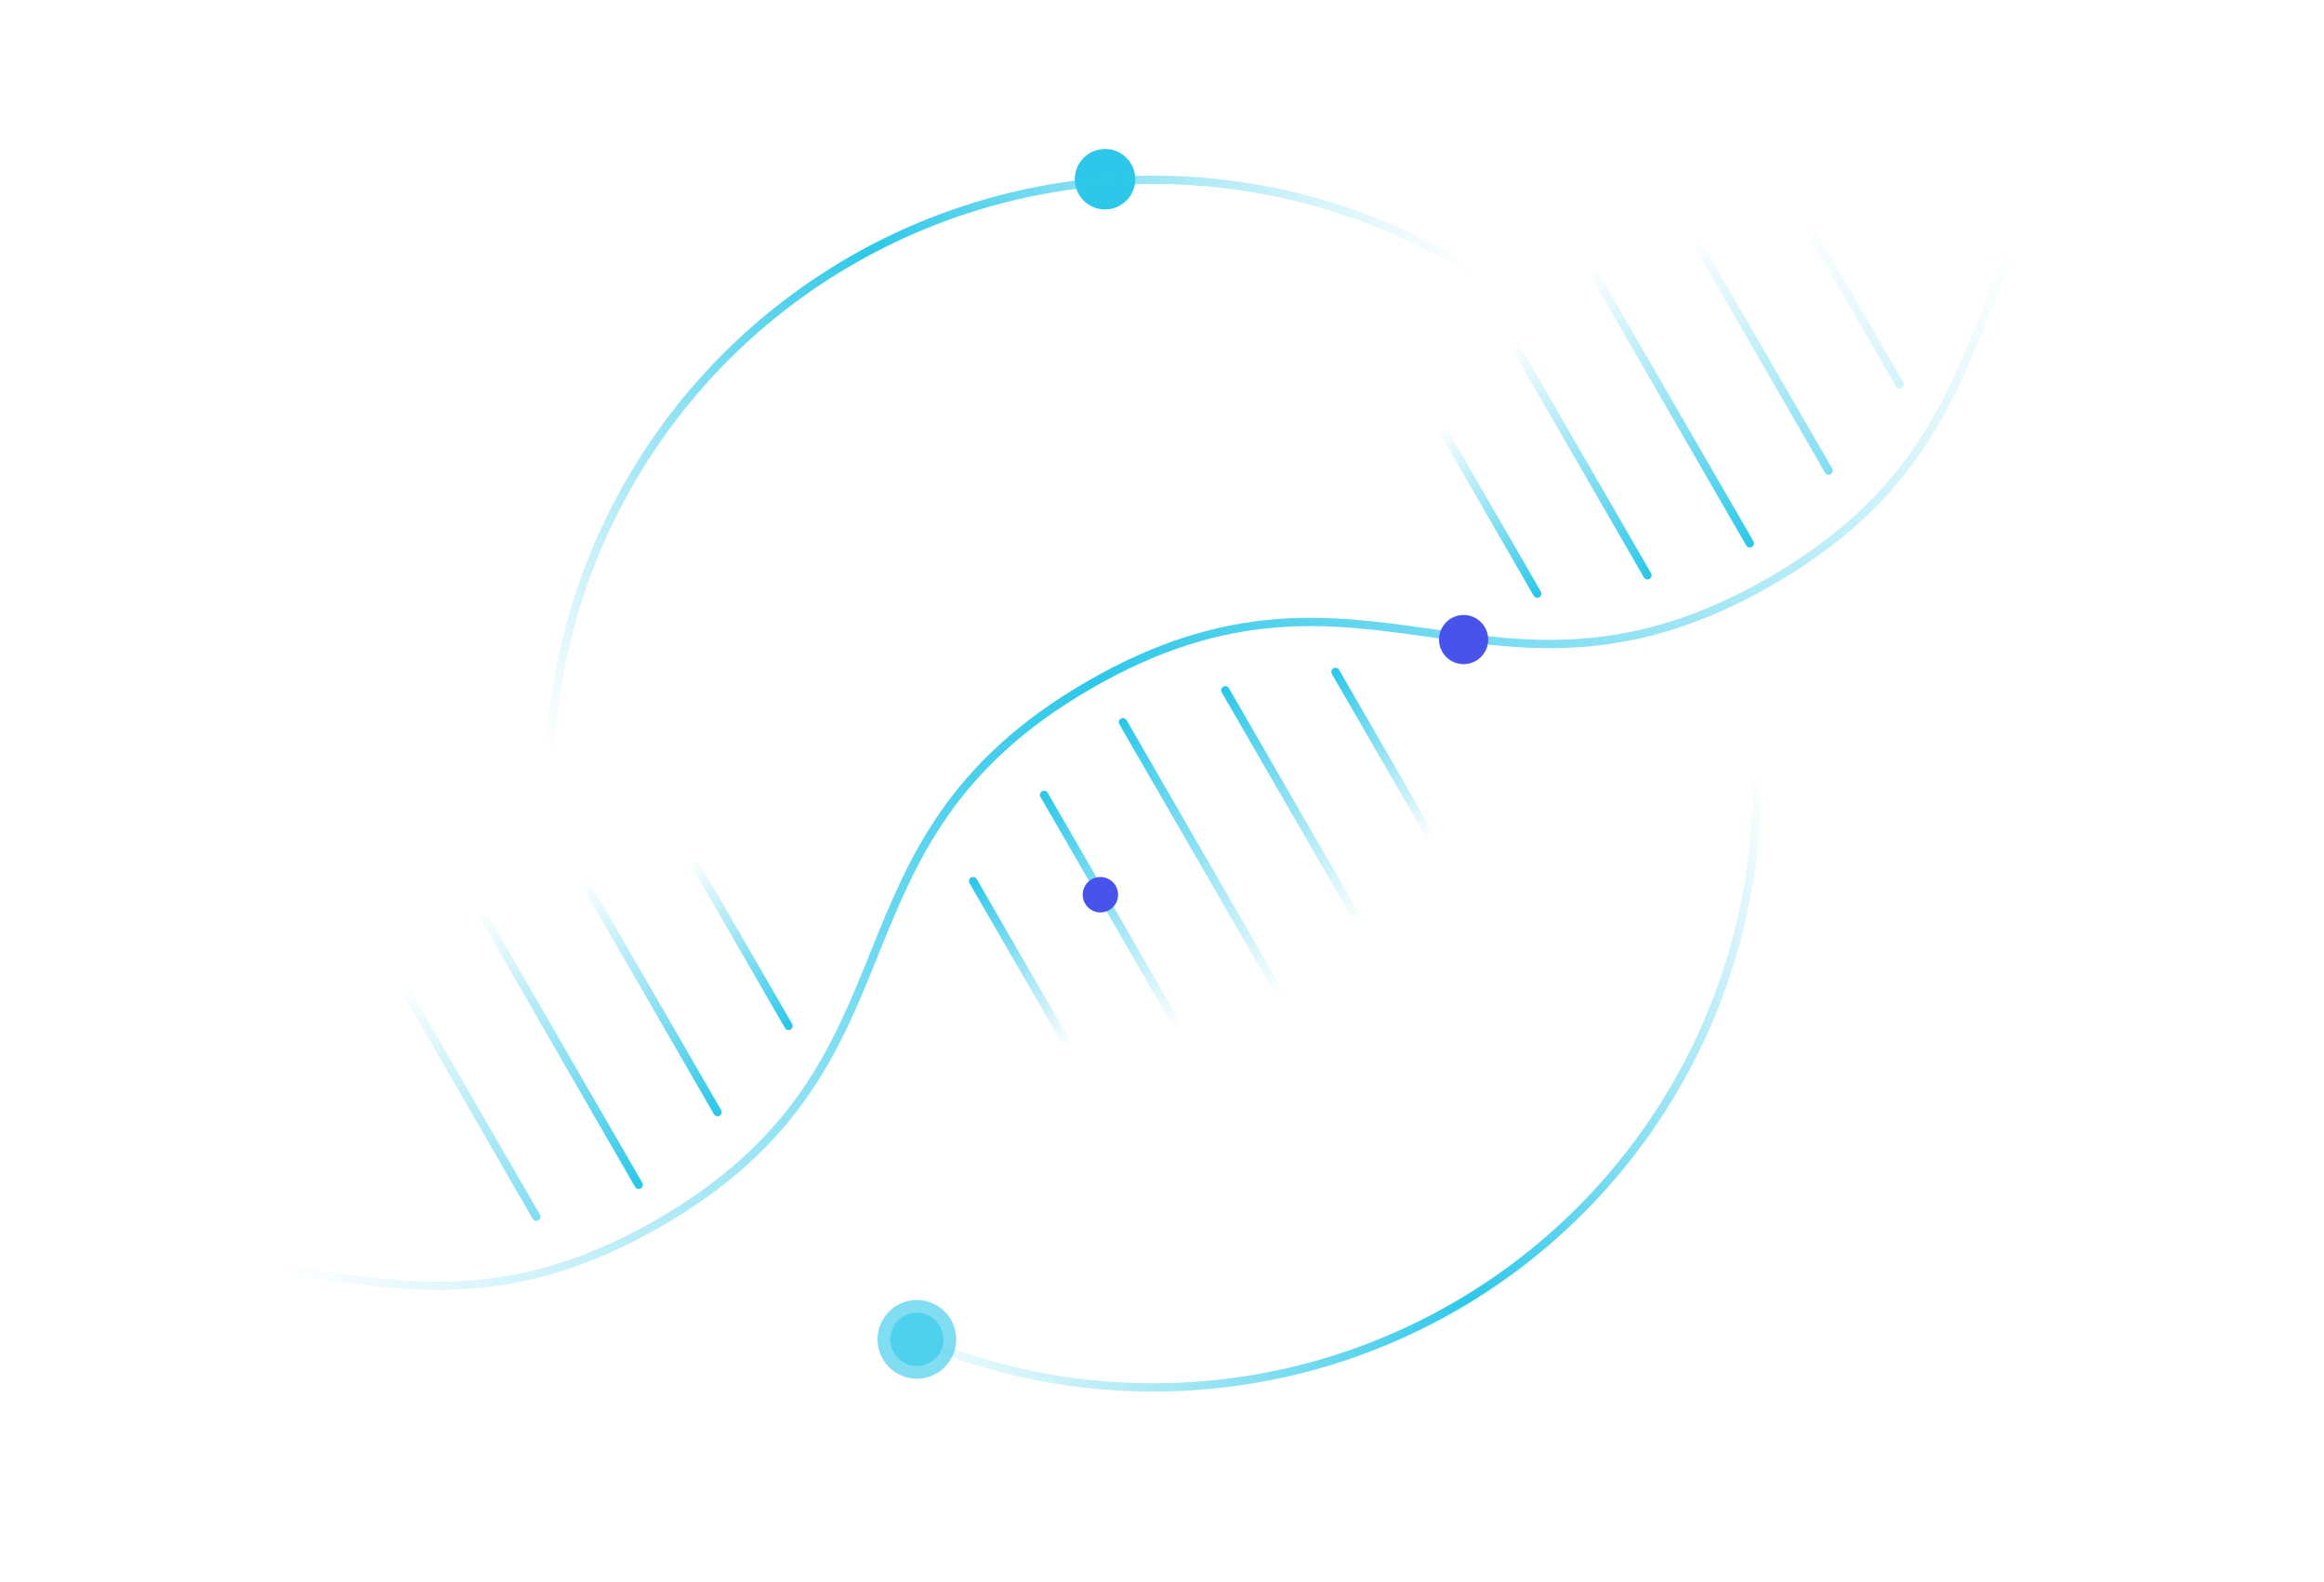 <svg xmlns="http://www.w3.org/2000/svg" width="526" height="358" viewBox="0 0 526 358" fill="none"><g filter="url(#filter0_f_4258_4446)"><circle cx="250.106" cy="40.565" r="6.844" transform="rotate(-155.253 250.106 40.565)" fill="#2DC8E9"></circle></g><path d="M62.274 287.25C88.55 290.425 113.219 297.573 149.154 276.826C212.062 240.506 183.672 191.332 246.58 155.012C309.488 118.692 337.879 167.866 400.79 131.544C421.309 119.697 432.117 106.483 439.546 92.789C446.07 80.766 449.992 68.375 455.6 56.221" stroke="url(#paint0_linear_4258_4446)" stroke-width="1.88" stroke-miterlimit="10"></path><path d="M290.051 225.638L254.158 163.47" stroke="url(#paint1_linear_4258_4446)" stroke-width="1.88" stroke-miterlimit="10" stroke-linecap="round"></path><path d="M266.881 232.869L236.311 179.92" stroke="url(#paint2_linear_4258_4446)" stroke-width="1.88" stroke-miterlimit="10" stroke-linecap="round"></path><path d="M241.941 237.022L220.244 199.441" stroke="url(#paint3_linear_4258_4446)" stroke-width="1.88" stroke-miterlimit="10" stroke-linecap="round"></path><path d="M323.963 189.667L302.265 152.086" stroke="url(#paint4_linear_4258_4446)" stroke-width="1.88" stroke-miterlimit="10" stroke-linecap="round"></path><path d="M307.896 209.189L277.327 156.241" stroke="url(#paint5_linear_4258_4446)" stroke-width="1.88" stroke-miterlimit="10" stroke-linecap="round"></path><path d="M108.664 206.023L144.557 268.192" stroke="url(#paint6_linear_4258_4446)" stroke-width="1.88" stroke-miterlimit="10" stroke-linecap="round"></path><path d="M131.832 198.794L162.402 251.743" stroke="url(#paint7_linear_4258_4446)" stroke-width="1.88" stroke-miterlimit="10" stroke-linecap="round"></path><path d="M156.771 194.639L178.469 232.221" stroke="url(#paint8_linear_4258_4446)" stroke-width="1.88" stroke-miterlimit="10" stroke-linecap="round"></path><path d="M90.818 222.473L121.388 275.422" stroke="url(#paint9_linear_4258_4446)" stroke-opacity="0.6" stroke-width="1.88" stroke-miterlimit="10" stroke-linecap="round"></path><path d="M360.152 60.827L396.045 122.995" stroke="url(#paint10_linear_4258_4446)" stroke-width="1.88" stroke-miterlimit="10" stroke-linecap="round"></path><path d="M383.32 53.597L413.89 106.545" stroke="url(#paint11_linear_4258_4446)" stroke-opacity="0.6" stroke-width="1.88" stroke-miterlimit="10" stroke-linecap="round"></path><path d="M408.262 49.442L429.959 87.023" stroke="url(#paint12_linear_4258_4446)" stroke-opacity="0.2" stroke-width="1.88" stroke-miterlimit="10" stroke-linecap="round"></path><path d="M326.238 96.797L347.936 134.379" stroke="url(#paint13_linear_4258_4446)" stroke-width="1.88" stroke-miterlimit="10" stroke-linecap="round"></path><path d="M342.307 77.276L372.876 130.225" stroke="url(#paint14_linear_4258_4446)" stroke-width="1.88" stroke-miterlimit="10" stroke-linecap="round"></path><g filter="url(#filter1_f_4258_4446)"><circle cx="331.265" cy="144.772" r="5.563" transform="rotate(-155.253 331.265 144.772)" fill="#4753EA"></circle></g><g filter="url(#filter2_f_4258_4446)"><circle cx="331.264" cy="144.773" r="3.757" transform="rotate(-155.253 331.264 144.773)" fill="#4753EA"></circle></g><g filter="url(#filter3_f_4258_4446)"><circle cx="249.056" cy="202.525" r="4.006" transform="rotate(-155.253 249.056 202.525)" fill="#4753EA"></circle></g><g filter="url(#filter4_f_4258_4446)"><circle cx="207.52" cy="303.177" r="8.907" transform="rotate(-155.253 207.52 303.177)" fill="#2DC8E9" fill-opacity="0.6"></circle></g><g filter="url(#filter5_f_4258_4446)"><circle cx="207.522" cy="303.179" r="6.016" transform="rotate(-155.253 207.522 303.179)" fill="#2DC8E9" fill-opacity="0.6"></circle></g><circle cx="260.985" cy="177.374" r="136.681" transform="rotate(90 260.985 177.374)" stroke="url(#paint15_linear_4258_4446)" stroke-width="1.88"></circle><defs><filter id="filter0_f_4258_4446" x="237.88" y="28.339" width="24.453" height="24.452" filterUnits="userSpaceOnUse" color-interpolation-filters="sRGB"><feGaussianBlur stdDeviation="2.69"></feGaussianBlur></filter><filter id="filter1_f_4258_4446" x="320.426" y="133.932" width="21.679" height="21.678" filterUnits="userSpaceOnUse" color-interpolation-filters="sRGB"><feGaussianBlur stdDeviation="2.638"></feGaussianBlur></filter><filter id="filter2_f_4258_4446" x="323.943" y="137.451" width="14.642" height="14.643" filterUnits="userSpaceOnUse" color-interpolation-filters="sRGB"><feGaussianBlur stdDeviation="1.782"></feGaussianBlur></filter><filter id="filter3_f_4258_4446" x="240.349" y="193.817" width="17.416" height="17.415" filterUnits="userSpaceOnUse" color-interpolation-filters="sRGB"><feGaussianBlur stdDeviation="2.35"></feGaussianBlur></filter><filter id="filter4_f_4258_4446" x="192.331" y="287.988" width="30.378" height="30.378" filterUnits="userSpaceOnUse" color-interpolation-filters="sRGB"><feGaussianBlur stdDeviation="3.14"></feGaussianBlur></filter><filter id="filter5_f_4258_4446" x="191.944" y="287.601" width="31.155" height="31.155" filterUnits="userSpaceOnUse" color-interpolation-filters="sRGB"><feGaussianBlur stdDeviation="4.78"></feGaussianBlur></filter><linearGradient id="paint0_linear_4258_4446" x1="65.285" y1="292.465" x2="460.318" y2="64.393" gradientUnits="userSpaceOnUse"><stop stop-color="#2DC8E9" stop-opacity="0"></stop><stop offset="0.495" stop-color="#2DC8E9"></stop><stop offset="1" stop-color="#2DC8E9" stop-opacity="0"></stop></linearGradient><linearGradient id="paint1_linear_4258_4446" x1="290.484" y1="225.388" x2="254.591" y2="163.22" gradientUnits="userSpaceOnUse"><stop stop-color="#2DC8E9" stop-opacity="0"></stop><stop offset="1" stop-color="#2DC8E9"></stop></linearGradient><linearGradient id="paint2_linear_4258_4446" x1="267.314" y1="232.619" x2="236.744" y2="179.67" gradientUnits="userSpaceOnUse"><stop stop-color="#2DC8E9" stop-opacity="0"></stop><stop offset="1" stop-color="#2DC8E9"></stop></linearGradient><linearGradient id="paint3_linear_4258_4446" x1="242.374" y1="236.772" x2="220.677" y2="199.191" gradientUnits="userSpaceOnUse"><stop stop-color="#2DC8E9" stop-opacity="0"></stop><stop offset="1" stop-color="#2DC8E9"></stop></linearGradient><linearGradient id="paint4_linear_4258_4446" x1="324.396" y1="189.417" x2="302.698" y2="151.836" gradientUnits="userSpaceOnUse"><stop stop-color="#2DC8E9" stop-opacity="0"></stop><stop offset="1" stop-color="#2DC8E9"></stop></linearGradient><linearGradient id="paint5_linear_4258_4446" x1="308.329" y1="208.939" x2="277.76" y2="155.991" gradientUnits="userSpaceOnUse"><stop stop-color="#2DC8E9" stop-opacity="0"></stop><stop offset="1" stop-color="#2DC8E9"></stop></linearGradient><linearGradient id="paint6_linear_4258_4446" x1="108.231" y1="206.273" x2="144.124" y2="268.442" gradientUnits="userSpaceOnUse"><stop stop-color="#2DC8E9" stop-opacity="0"></stop><stop offset="1" stop-color="#2DC8E9"></stop></linearGradient><linearGradient id="paint7_linear_4258_4446" x1="131.399" y1="199.044" x2="161.969" y2="251.993" gradientUnits="userSpaceOnUse"><stop stop-color="#2DC8E9" stop-opacity="0"></stop><stop offset="1" stop-color="#2DC8E9"></stop></linearGradient><linearGradient id="paint8_linear_4258_4446" x1="156.338" y1="194.889" x2="178.036" y2="232.471" gradientUnits="userSpaceOnUse"><stop stop-color="#2DC8E9" stop-opacity="0"></stop><stop offset="1" stop-color="#2DC8E9"></stop></linearGradient><linearGradient id="paint9_linear_4258_4446" x1="90.385" y1="222.723" x2="120.955" y2="275.672" gradientUnits="userSpaceOnUse"><stop stop-color="#2DC8E9" stop-opacity="0"></stop><stop offset="1" stop-color="#2DC8E9"></stop></linearGradient><linearGradient id="paint10_linear_4258_4446" x1="359.719" y1="61.077" x2="395.612" y2="123.245" gradientUnits="userSpaceOnUse"><stop stop-color="#2DC8E9" stop-opacity="0"></stop><stop offset="1" stop-color="#2DC8E9"></stop></linearGradient><linearGradient id="paint11_linear_4258_4446" x1="382.887" y1="53.847" x2="413.457" y2="106.795" gradientUnits="userSpaceOnUse"><stop stop-color="#2DC8E9" stop-opacity="0"></stop><stop offset="1" stop-color="#2DC8E9"></stop></linearGradient><linearGradient id="paint12_linear_4258_4446" x1="407.829" y1="49.692" x2="429.526" y2="87.273" gradientUnits="userSpaceOnUse"><stop stop-color="#2DC8E9" stop-opacity="0"></stop><stop offset="1" stop-color="#2DC8E9"></stop></linearGradient><linearGradient id="paint13_linear_4258_4446" x1="325.805" y1="97.047" x2="347.503" y2="134.629" gradientUnits="userSpaceOnUse"><stop stop-color="#2DC8E9" stop-opacity="0"></stop><stop offset="1" stop-color="#2DC8E9"></stop></linearGradient><linearGradient id="paint14_linear_4258_4446" x1="341.874" y1="77.526" x2="372.443" y2="130.475" gradientUnits="userSpaceOnUse"><stop stop-color="#2DC8E9" stop-opacity="0"></stop><stop offset="1" stop-color="#2DC8E9"></stop></linearGradient><linearGradient id="paint15_linear_4258_4446" x1="196.386" y1="56.65" x2="331.413" y2="293.733" gradientUnits="userSpaceOnUse"><stop offset="0.06" stop-color="#2DC8E9" stop-opacity="0"></stop><stop offset="0.485" stop-color="#2DC8E9"></stop><stop offset="0.925" stop-color="#2DC8E9" stop-opacity="0"></stop></linearGradient></defs></svg>